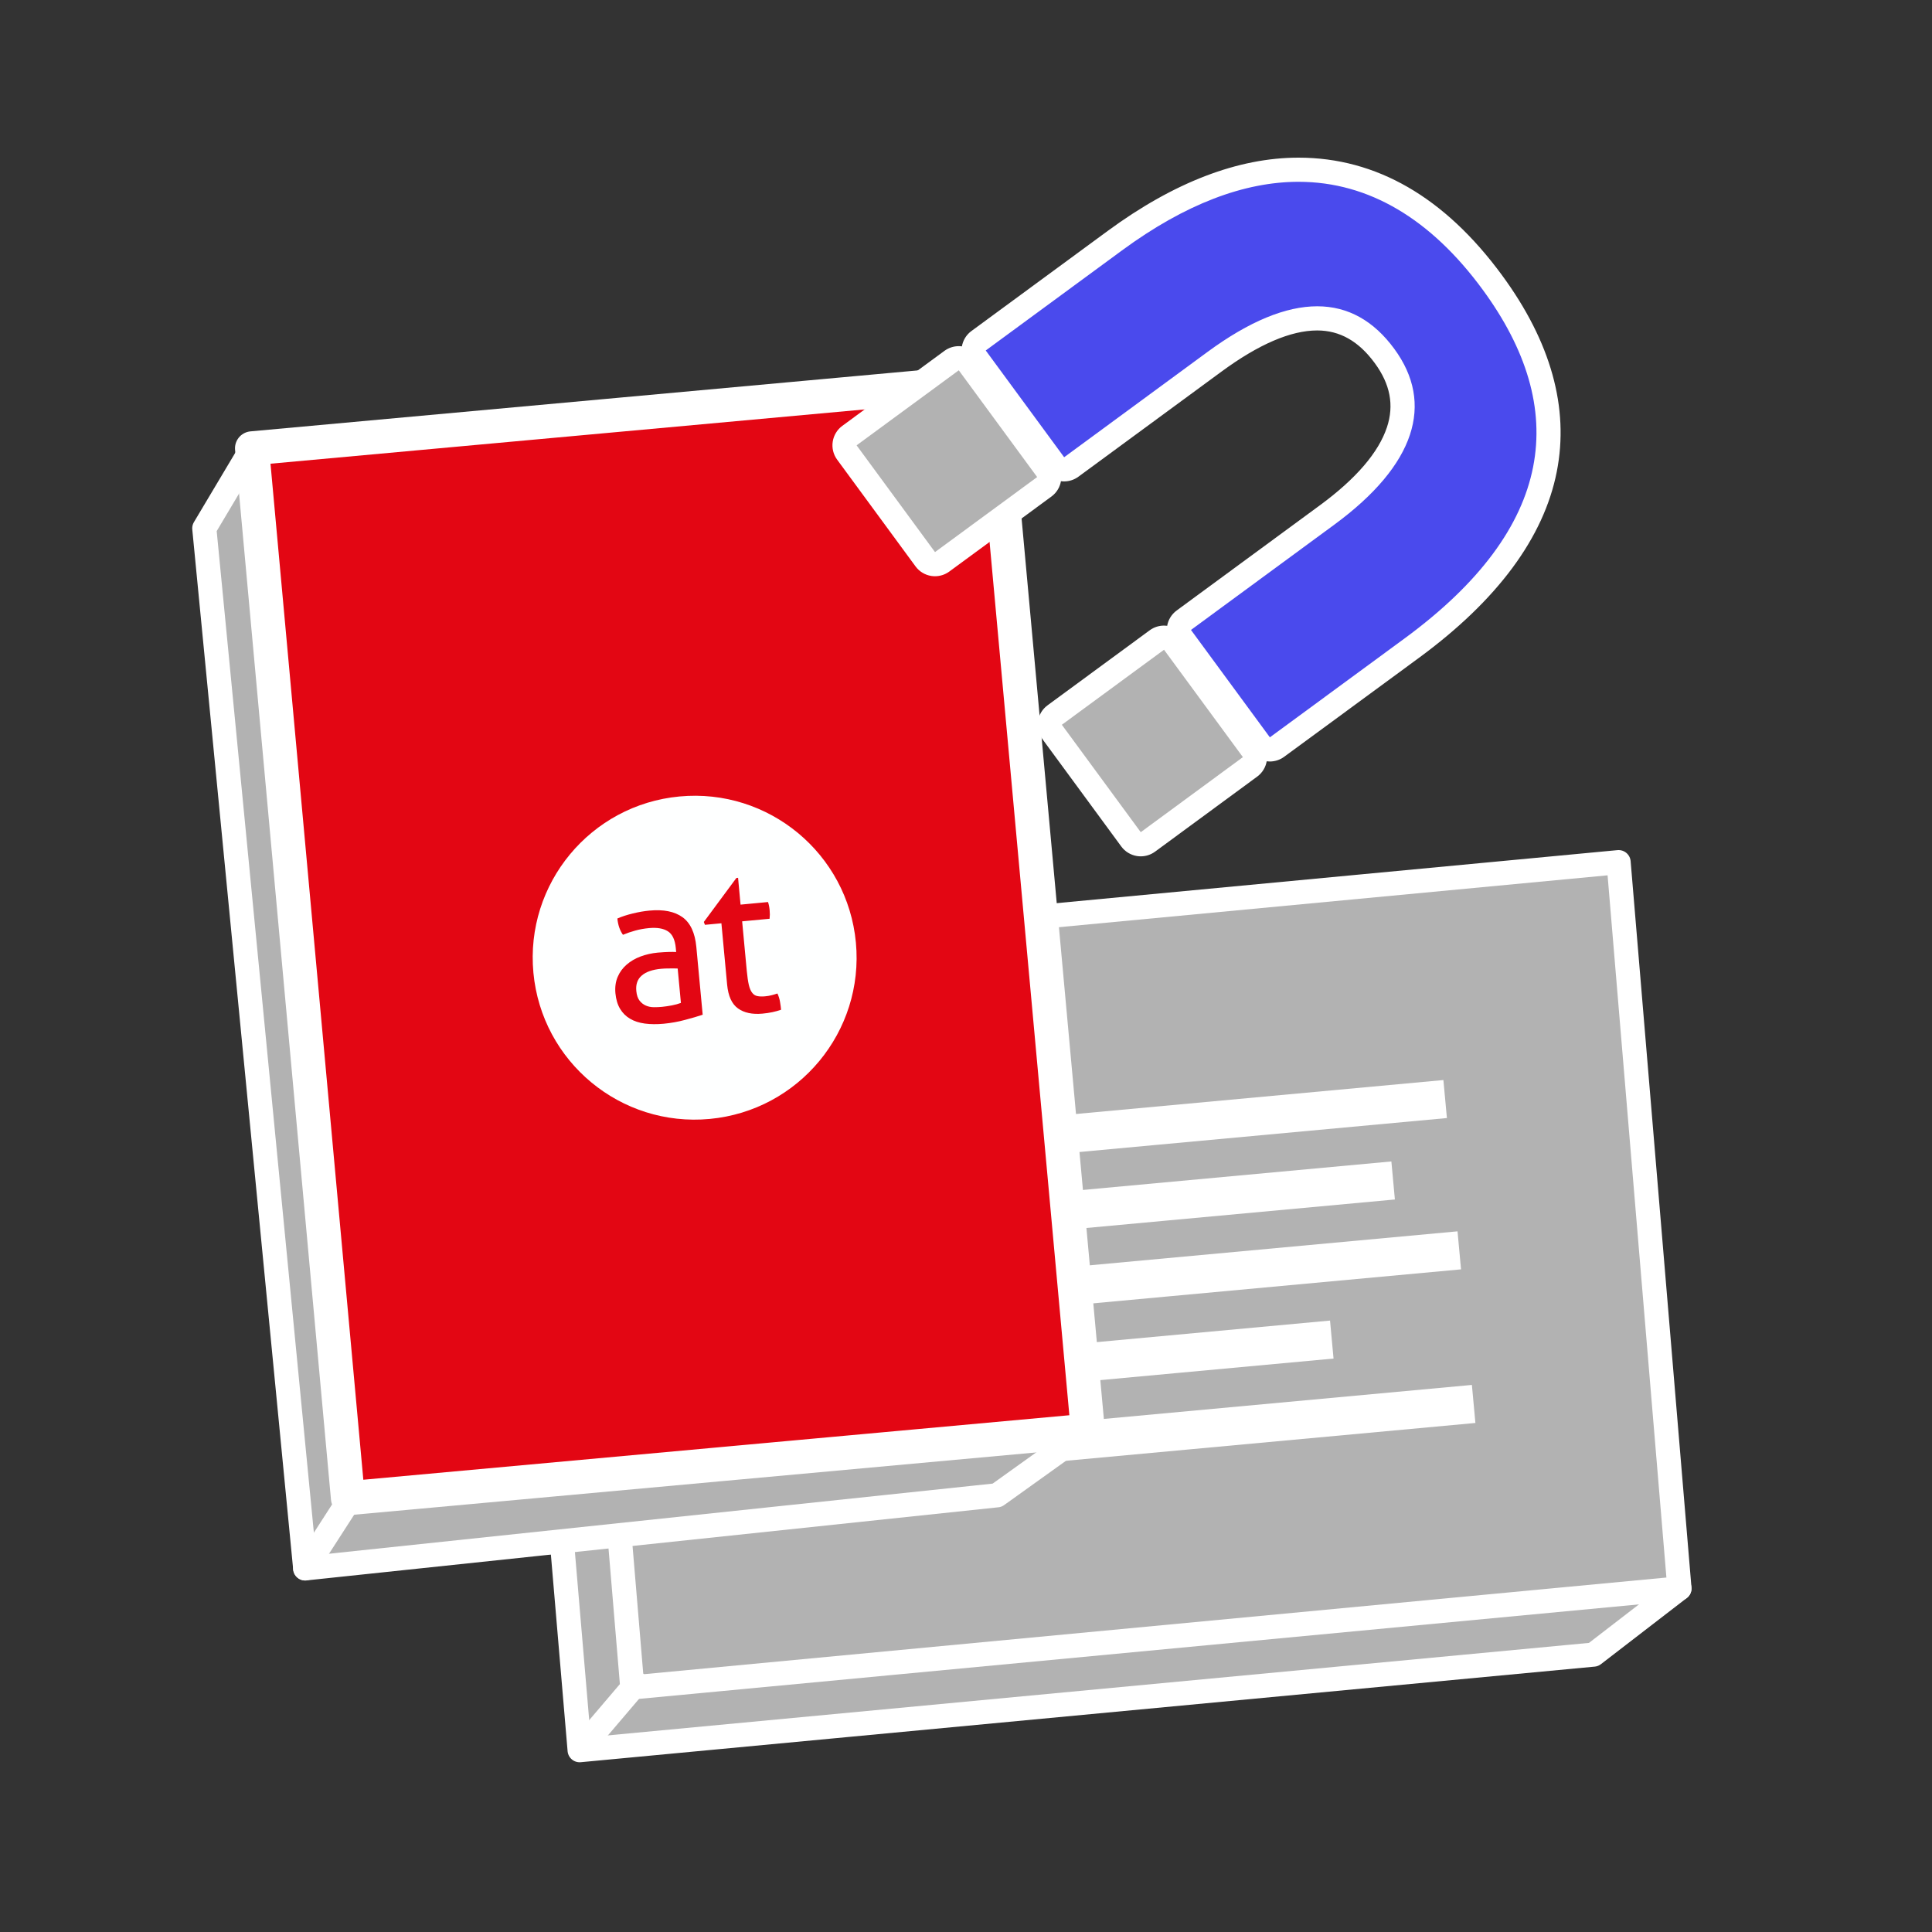 <?xml version="1.0" encoding="utf-8"?>
<!-- Generator: Adobe Illustrator 16.0.4, SVG Export Plug-In . SVG Version: 6.00 Build 0)  -->
<!DOCTYPE svg PUBLIC "-//W3C//DTD SVG 1.1//EN" "http://www.w3.org/Graphics/SVG/1.1/DTD/svg11.dtd">
<svg xmlns="http://www.w3.org/2000/svg" xmlns:xlink="http://www.w3.org/1999/xlink" version="1.1" id="Ebene_1" x="0px" y="0px" width="120px" height="120px" viewBox="0 0 120 120" enable-background="new 0 0 120 120" xml:space="preserve">
<rect x="0" y="0" width="120" height="120" fill="#333333" stroke="none"/>
<polygon fill="#B2B2B2" stroke="#FFFFFF" stroke-width="1.5" stroke-linecap="round" stroke-linejoin="round" stroke-miterlimit="10" points="  104.313,98.66 92.165,62.478 35.491,59.699 32.263,64.721 36.002,108.707 98.979,102.77 "/>
<polygon fill="#B2B2B2" stroke="#FFFFFF" stroke-width="1.5" stroke-linecap="round" stroke-linejoin="round" stroke-miterlimit="10" points="  104.313,98.66 100.534,53.55 35.491,59.699 39.272,104.809 "/>
<line fill="#B2B2B2" stroke="#FFFFFF" stroke-width="1.5" stroke-linecap="round" stroke-linejoin="round" stroke-miterlimit="10" x1="36.405" y1="108.222" x2="39.517" y2="104.568"/>
<g>
	<rect x="46.141" y="69.068" transform="matrix(0.996 -0.092 0.092 0.996 -6.179 6.557)" fill="#FFFFFF" width="43.695" height="2.37"/>
	<rect x="46.585" y="73.959" transform="matrix(0.996 -0.092 0.092 0.996 -6.629 6.443)" fill="#FFFFFF" width="40.007" height="2.372"/>	
	<rect x="47.043" y="78.508" transform="matrix(-0.996 0.092 -0.092 -0.996 144.825 152.708)" fill="#FFFFFF" width="43.697" height="2.371"/>	
	<rect x="47.486" y="83.666" transform="matrix(-0.996 0.092 -0.092 -0.996 137.822 163.345)" fill="#FFFFFF" width="35.316" height="2.369"/>	
	<rect x="47.905" y="88.002" transform="matrix(0.996 -0.092 0.092 0.996 -7.912 6.798)" fill="#FFFFFF" width="43.699" height="2.372"/>
</g>
<polygon fill="#B2B2B2" stroke="#FFFFFF" stroke-width="1.5" stroke-linecap="round" stroke-linejoin="round" stroke-miterlimit="10" points="  67.584,88.825 49.368,44.243 15.656,27.836 12.689,32.815 18.957,97.416 61.93,92.875 "/>
<line fill="#B2B2B2" stroke="#FFFFFF" stroke-width="1.5" stroke-linecap="round" stroke-linejoin="round" stroke-miterlimit="10" x1="18.957" y1="97.416" x2="21.987" y2="92.716"/>
<rect x="18.549" y="25.593" transform="matrix(0.996 -0.091 0.091 0.996 -5.151 4.043)" fill="#e30613" stroke="#FFFFFF" stroke-width="2.113" stroke-linecap="round" stroke-linejoin="round" stroke-miterlimit="10" width="46.142" height="65.474"/>
<g class="type default">
	<path fill="#FEFFFF" d="M42.207,49.47c-5.529,0.518-9.595,5.422-9.076,10.952c0.52,5.531,5.423,9.595,10.953,9.077   c5.531-0.52,9.595-5.424,9.077-10.955C52.643,53.015,47.738,48.95,42.207,49.47z M43.645,63.026   c-0.299,0.101-0.663,0.208-1.094,0.321c-0.431,0.117-0.873,0.195-1.329,0.239c-0.428,0.039-0.819,0.036-1.172-0.011   s-0.657-0.146-0.914-0.299c-0.258-0.15-0.464-0.356-0.621-0.616c-0.156-0.259-0.252-0.581-0.29-0.966   c-0.034-0.376,0.011-0.713,0.138-1.012c0.127-0.301,0.312-0.555,0.559-0.767c0.243-0.213,0.532-0.38,0.865-0.506   c0.332-0.123,0.687-0.204,1.062-0.24c0.282-0.023,0.511-0.038,0.693-0.042c0.179-0.005,0.332-0.003,0.456,0.004l-0.023-0.251   c-0.049-0.517-0.215-0.863-0.494-1.037c-0.281-0.18-0.672-0.242-1.17-0.197c-0.307,0.03-0.591,0.08-0.853,0.154   c-0.264,0.072-0.518,0.159-0.765,0.262c-0.193-0.273-0.309-0.61-0.346-1.012c0.287-0.126,0.609-0.229,0.963-0.314   c0.355-0.087,0.697-0.146,1.03-0.177c0.873-0.083,1.558,0.055,2.05,0.409c0.492,0.355,0.778,0.97,0.861,1.846L43.645,63.026z    M47.974,62.867c-0.191,0.042-0.396,0.07-0.615,0.091c-0.63,0.058-1.135-0.047-1.518-0.321c-0.385-0.274-0.608-0.763-0.677-1.474   l-0.356-3.817l-1.023,0.096l-0.069-0.177l2.021-2.731l0.106-0.012l0.154,1.666l1.706-0.161c0.049,0.148,0.083,0.312,0.1,0.495   c0.009,0.098,0.014,0.189,0.014,0.277c-0.002,0.088-0.006,0.179-0.016,0.267l-1.705,0.16l0.287,3.069   c0.035,0.367,0.078,0.66,0.127,0.875c0.052,0.218,0.121,0.381,0.207,0.49c0.085,0.112,0.191,0.184,0.324,0.208   c0.129,0.028,0.29,0.033,0.483,0.015c0.147-0.014,0.288-0.036,0.415-0.071c0.129-0.034,0.246-0.069,0.349-0.105   c0.077,0.168,0.133,0.344,0.162,0.527c0.03,0.181,0.053,0.344,0.064,0.483C48.345,62.776,48.162,62.827,47.974,62.867z"/>
	<path fill="#FEFFFF" d="M41.075,60.172c-0.543,0.049-0.947,0.189-1.212,0.418c-0.267,0.227-0.38,0.546-0.341,0.957   c0.025,0.264,0.093,0.463,0.201,0.603c0.111,0.142,0.244,0.245,0.393,0.309c0.154,0.066,0.316,0.098,0.494,0.1   c0.174,0.001,0.344-0.006,0.502-0.021c0.199-0.02,0.406-0.05,0.619-0.091c0.212-0.042,0.399-0.092,0.562-0.154l-0.201-2.137   c-0.133-0.006-0.302-0.007-0.504-0.004C41.386,60.151,41.214,60.158,41.075,60.172z"/>
</g>
<g>
	<g>
		<path fill="#B2B2B2" d="M57.962,35.032c-0.197-0.03-0.373-0.137-0.491-0.297l-4.87-6.631c-0.118-0.16-0.167-0.361-0.137-0.557    c0.03-0.197,0.137-0.374,0.297-0.491l6.346-4.66c0.13-0.095,0.285-0.146,0.444-0.146c0.038,0,0.076,0.003,0.113,0.009    c0.197,0.03,0.373,0.137,0.491,0.297l4.869,6.631c0.245,0.334,0.173,0.803-0.16,1.048l-6.345,4.66    c-0.13,0.095-0.285,0.146-0.444,0.146C58.037,35.041,58,35.038,57.962,35.032z"/>
		<path fill="#FFFFFF" d="M59.551,23l4.869,6.631l-6.345,4.66l-4.87-6.631L59.551,23 M59.551,21.5c-0.317,0-0.629,0.101-0.888,0.291    l-6.346,4.66c-0.321,0.235-0.535,0.589-0.595,0.982c-0.061,0.393,0.038,0.794,0.273,1.115l4.87,6.631    c0.235,0.321,0.589,0.535,0.982,0.595c0.075,0.011,0.151,0.017,0.227,0.017c0.317,0,0.629-0.101,0.888-0.291l6.345-4.66    c0.668-0.49,0.812-1.429,0.321-2.097l-4.869-6.631c-0.235-0.321-0.589-0.535-0.981-0.595C59.702,21.506,59.626,21.5,59.551,21.5    L59.551,21.5z"/>
	</g>
	<g>
		<path fill="#4A4AED" d="M78.875,46.547c-0.23,0-0.458-0.106-0.605-0.306l-4.9-6.67c-0.118-0.16-0.167-0.361-0.137-0.557    c0.03-0.197,0.137-0.374,0.297-0.491l8.903-6.54c2.367-1.739,3.856-3.492,4.427-5.21c0.529-1.594,0.238-3.163-0.865-4.664    c-1.152-1.571-2.521-2.334-4.182-2.334c-1.797,0-3.939,0.905-6.37,2.691l-8.903,6.54c-0.13,0.095-0.285,0.146-0.444,0.146    c-0.038,0-0.076-0.003-0.113-0.009c-0.197-0.03-0.373-0.137-0.491-0.297l-4.87-6.631c-0.118-0.16-0.167-0.361-0.137-0.557    c0.03-0.197,0.137-0.374,0.297-0.491l8.466-6.218c3.98-2.923,7.818-4.406,11.408-4.406c4.576,0,8.624,2.352,12.03,6.989    c2.912,3.963,4.014,7.874,3.275,11.621c-0.769,3.901-3.55,7.636-8.264,11.099l-8.378,6.151    C79.185,46.5,79.028,46.547,78.875,46.547z"/>
		<path fill="#FFFFFF" d="M80.654,11.292c4.385,0,8.233,2.337,11.426,6.683c5.444,7.411,4.549,14.783-4.828,21.671l-8.378,6.151    l-4.9-6.67l8.903-6.54c5.056-3.714,6.222-7.521,3.722-10.923c-1.274-1.737-2.867-2.64-4.786-2.64    c-1.938,0-4.208,0.921-6.814,2.836l-8.903,6.54l-4.87-6.631l8.466-6.218C73.624,12.662,77.296,11.292,80.654,11.292 M80.654,9.792    c-3.753,0-7.74,1.531-11.852,4.551l-8.466,6.218c-0.321,0.235-0.535,0.589-0.595,0.982c-0.061,0.393,0.038,0.794,0.273,1.115    l4.87,6.631c0.235,0.321,0.589,0.535,0.982,0.595c0.075,0.011,0.151,0.017,0.227,0.017c0.317,0,0.629-0.101,0.888-0.291    l8.903-6.54c2.3-1.689,4.293-2.545,5.927-2.545c1.406,0,2.576,0.663,3.577,2.027c0.964,1.312,1.212,2.616,0.758,3.985    c-0.521,1.568-1.92,3.197-4.158,4.842l-8.903,6.54c-0.321,0.236-0.535,0.589-0.595,0.982c-0.061,0.394,0.038,0.794,0.273,1.115    l4.9,6.67c0.294,0.4,0.749,0.612,1.21,0.612c0.309,0,0.619-0.095,0.887-0.291l8.378-6.151c4.871-3.578,7.75-7.467,8.556-11.558    c0.781-3.962-0.365-8.07-3.406-12.21C89.733,12.246,85.482,9.792,80.654,9.792L80.654,9.792z"/>
	</g>
	<g>
		<path fill="#B2B2B2" d="M70.741,52.431c-0.197-0.03-0.373-0.137-0.491-0.297l-4.9-6.672c-0.245-0.333-0.173-0.803,0.16-1.048    l6.345-4.66c0.134-0.098,0.29-0.146,0.443-0.146c0.23,0,0.458,0.106,0.605,0.306l4.9,6.67c0.245,0.333,0.174,0.803-0.16,1.048    l-6.345,4.662c-0.13,0.095-0.285,0.146-0.444,0.146C70.816,52.439,70.779,52.437,70.741,52.431z"/>
		<path fill="#FFFFFF" d="M72.299,40.357l4.9,6.67l-6.345,4.662l-4.9-6.672L72.299,40.357 M72.298,38.857    c-0.309,0-0.619,0.095-0.887,0.291l-6.345,4.66c-0.668,0.49-0.812,1.429-0.321,2.097l4.9,6.672    c0.235,0.32,0.589,0.534,0.982,0.595c0.075,0.011,0.151,0.017,0.227,0.017c0.317,0,0.629-0.101,0.889-0.291l6.345-4.662    c0.667-0.491,0.811-1.43,0.32-2.097l-4.9-6.67C73.214,39.069,72.759,38.857,72.298,38.857L72.298,38.857z"/>
	</g>
</g>
</svg>
